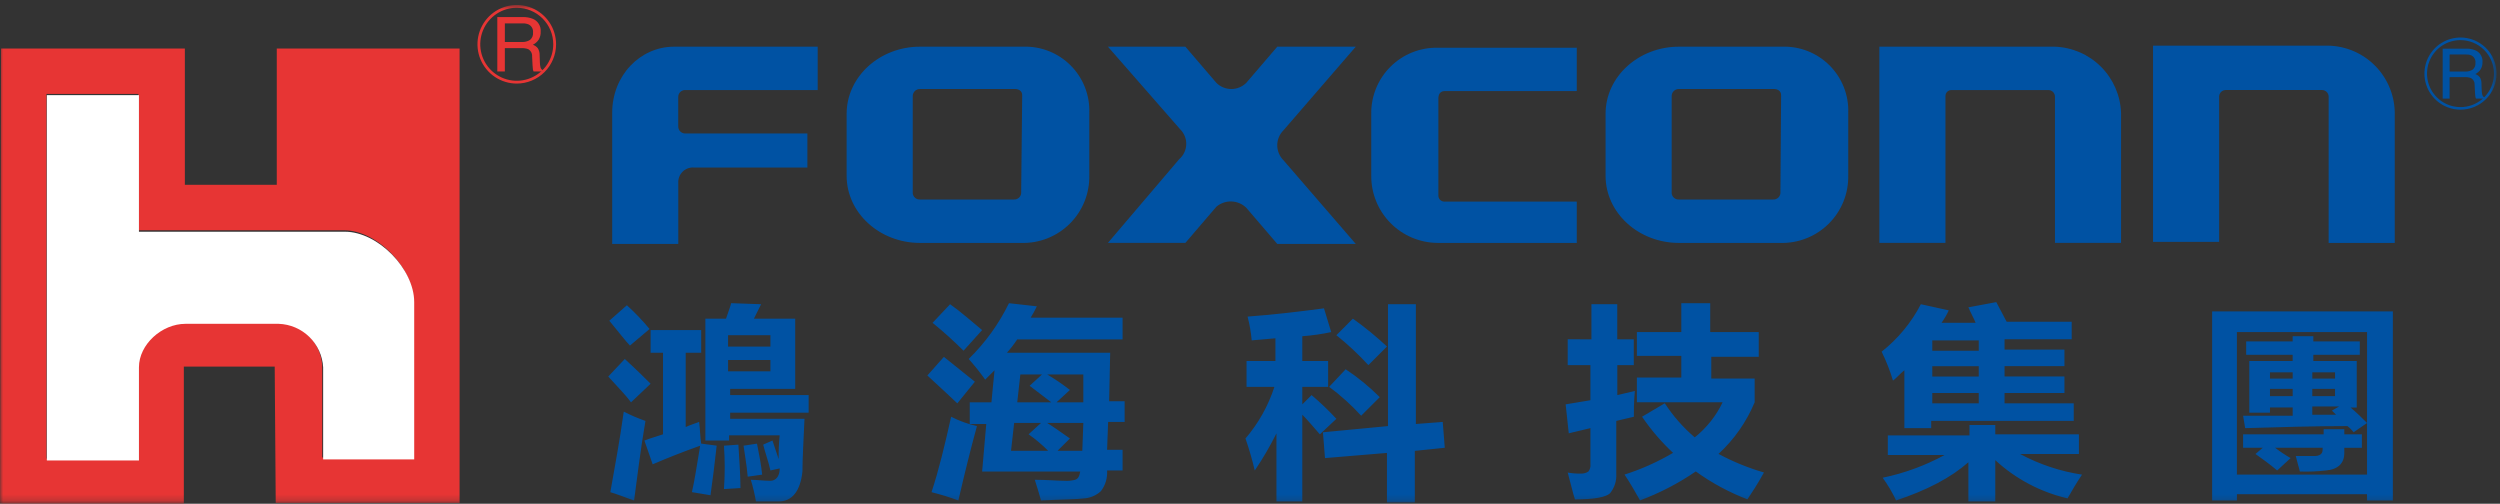<svg width="402" height="81" viewBox="0 0 402 81" fill="none" xmlns="http://www.w3.org/2000/svg">
<rect x="0" y="0" width="402" height="81" fill="#333333" stroke="none"/>
<mask id="mask0_227_10988" style="mask-type:luminance" maskUnits="userSpaceOnUse" x="0" y="0" width="402" height="81">
<path d="M401.45 0.8H0V80.8H401.45V0.8Z" fill="white"/>
</mask>
<g mask="url(#mask0_227_10988)">
<path fill-rule="evenodd" clip-rule="evenodd" d="M124.211 70.835C124.541 71.835 124.875 72.829 125.206 73.829C125.185 72.552 125.241 71.275 125.372 70.005H117.241V70.835H113.422V51.241H116.743C117.073 50.246 117.407 49.416 117.573 48.75L122.389 48.919C122.055 49.58 121.725 50.246 121.225 51.241H127.868V62.532H117.411V63.532H130.028V66.357H117.411V67.348H129.362C129.198 71.005 129.032 73.83 129.032 75.817C128.698 78.972 127.371 80.633 125.211 80.633H121.559C121.357 79.455 121.08 78.292 120.729 77.151C121.729 77.151 122.72 77.312 123.884 77.312C124.714 77.312 125.377 76.648 125.377 75.321L123.884 75.651C123.55 74.156 123.054 72.83 122.72 71.499L124.211 70.835ZM111.256 79.135L114.247 79.635C114.577 77.305 114.911 74.653 115.242 71.659L112.751 71.332C112.587 70.332 112.587 69.168 112.421 67.841C111.591 68.171 110.926 68.341 110.261 68.671V56.72H112.752V53.071H104.619V56.72H106.611V69.839C105.611 70.174 104.45 70.508 103.62 70.839L104.95 74.663C107.275 73.663 109.766 72.669 112.589 71.669C112.089 74.494 111.759 76.985 111.259 79.142M100.301 66.187C101.428 66.766 102.593 67.267 103.788 67.687C102.958 72.5 102.461 76.821 101.961 80.476C100.466 79.976 99.306 79.476 98.143 79.143C98.806 75.325 99.636 71.009 100.3 66.192M100.466 57.724C102.46 59.549 103.787 60.876 104.618 61.706L101.464 64.7C100.634 63.536 99.305 62.209 97.809 60.548L100.466 57.724ZM100.8 49.085C102.108 50.268 103.329 51.545 104.452 52.906L101.297 55.566C100.634 54.897 99.636 53.572 97.976 51.575L100.8 49.085ZM118.734 71.5L116.411 71.666C116.577 73.988 116.577 76.319 116.411 78.642L119.068 78.478C119.068 76.648 118.902 74.157 118.734 71.5ZM123.884 57.884H117.074V59.71H123.884V57.884ZM123.884 53.902H117.074V55.729H123.884V53.902ZM119.564 71.666C119.732 73 120.064 74.66 120.228 76.648L122.555 76.321C122.389 74.66 122.055 73 121.725 71.339L119.564 71.666ZM156.432 64.696H159.42L159.92 59.545C159.42 60.045 158.92 60.545 158.42 61.045C157.597 59.89 156.71 58.781 155.765 57.724C158.423 55.128 160.614 52.094 162.242 48.755L166.724 49.255C166.428 49.883 166.096 50.494 165.729 51.085H180.511V54.571H163.571C163.072 55.327 162.517 56.046 161.911 56.72H178.517L178.351 64.527H180.842V67.848H178.187L178.018 72.33H180.511V75.651H178.02C178.105 76.842 177.752 78.023 177.027 78.972C176.299 79.651 175.361 80.062 174.368 80.138C173.207 80.302 170.881 80.302 167.395 80.472C167.063 79.308 166.729 78.142 166.395 77.151C168.389 77.151 170.05 77.312 171.214 77.312C171.773 77.346 172.333 77.292 172.875 77.151C173.375 76.982 173.538 76.651 173.705 75.817H157.927L158.59 68.178H155.933V64.696H156.432ZM172.042 62.702L169.883 64.696H174.199V60.21H168.387C169.656 60.963 170.877 61.796 172.042 62.702ZM165.565 62.035L167.556 60.21H164.071L163.571 64.695H169.053L165.565 62.035ZM165.399 69.835L167.392 68.013H163.074L162.574 72.492H168.552C167.578 71.518 166.524 70.629 165.399 69.835ZM172.041 70.504L170.047 72.492H174.034L174.198 68.013H168.386C169.216 68.513 170.38 69.34 172.041 70.504ZM152.777 48.92L149.956 51.91C151.691 53.32 153.354 54.816 154.938 56.395L157.927 53.074C156.099 51.574 154.438 50.08 152.777 48.922M151.777 57.386L149.122 60.377C151.613 62.704 153.274 64.195 153.938 64.859L156.759 61.377C155.098 60.043 153.438 58.713 151.777 57.386ZM152.941 67.019C151.941 71.501 150.947 75.653 149.786 79.14C151.248 79.507 152.689 79.951 154.104 80.473C155.099 76.152 156.095 72.166 157.093 68.515C155.652 68.19 154.257 67.686 152.941 67.015M212.728 69.51L223.188 68.515V48.92H227.673V68.178L231.991 67.848L232.321 72L227.503 72.5V80.8H223.021V72.83L213.059 73.66L212.728 69.51ZM200.273 70.51C200.858 72.197 201.356 73.914 201.766 75.653C203.063 73.743 204.228 71.747 205.255 69.68V80.633H209.411V66.684C210.241 67.514 211.072 68.514 212.234 69.839L214.889 67.348C213.639 65.996 212.308 64.722 210.903 63.532L209.411 65.023V62.205H213.563V58.053H209.411V54.063C210.974 53.95 212.527 53.728 214.059 53.399L212.898 49.581C209.077 50.081 205.091 50.581 200.609 50.908C200.938 52.161 201.16 53.44 201.273 54.732L205.091 54.398V58.053H200.443V62.205H204.925C203.939 65.251 202.359 68.072 200.277 70.505M217.546 51.238L214.889 53.898C216.724 55.369 218.445 56.978 220.035 58.711L223.026 55.72C221.297 54.109 219.467 52.612 217.546 51.238ZM216.385 59.377L213.728 62.202C215.59 63.581 217.314 65.138 218.876 66.85L221.865 63.862C220.191 62.189 218.356 60.687 216.385 59.377ZM282.975 57.377H275.175V60.864H282.148V64.688C280.834 67.842 278.851 70.674 276.336 72.988C278.66 74.237 281.109 75.239 283.643 75.976C282.643 77.801 281.652 79.297 280.984 80.292C278.034 79.164 275.244 77.657 272.684 75.807C269.896 77.718 266.885 79.282 263.718 80.462C263.054 79.298 262.223 77.802 261.227 76.31C263.949 75.442 266.566 74.271 269.027 72.819C267.154 71.074 265.483 69.124 264.045 67.007L267.698 64.846C269.03 66.897 270.654 68.743 272.517 70.328C274.417 68.809 275.95 66.88 276.999 64.685H263.211V60.71H270.353V57.223H263.211V53.399H270.353V48.75H275.004V53.398H282.804V57.384L282.975 57.377ZM252.087 54.556V58.71H255.739V64.358L251.757 65.019L252.257 69.674L255.743 68.844V74.66C255.79 75.074 255.671 75.49 255.413 75.817C255.072 76.051 254.665 76.168 254.252 76.151C253.528 76.172 252.804 76.117 252.091 75.987C252.591 77.812 252.921 79.308 253.252 80.303C256.243 80.303 258.234 79.969 258.9 79.308C259.62 78.42 259.976 77.291 259.895 76.151V67.683L262.721 67.017C262.721 66.022 262.721 64.695 262.885 62.865L260.064 63.531V58.71H262.711V54.563H260.054V48.92H255.902V54.563L252.087 54.556ZM321.004 48.579C321.504 49.574 322.165 50.735 322.665 51.731H333.129V54.556H322.331V56.217H331.961V58.877H322.331V60.538H331.961V63.19H322.331V64.851H333.456V67.677H310.537V68.841H306.221V59.541C305.555 60.041 305.06 60.702 304.394 61.202C303.915 59.603 303.303 58.047 302.566 56.551C305.187 54.482 307.338 51.88 308.876 48.917L313.36 49.908C313.037 50.61 312.648 51.279 312.198 51.908H317.68C317.35 51.078 316.85 50.247 316.519 49.417L321.004 48.579ZM310.711 56.393H318.184V54.732H310.711V56.393ZM310.711 60.545H318.184V58.884H310.711V60.545ZM310.711 64.858H318.184V63.196H310.711V64.858ZM316.689 68.515V70.01H303.564V73.16H312.698C309.576 74.865 306.218 76.098 302.734 76.817C303.566 77.965 304.29 79.189 304.895 80.472C309.877 78.811 313.695 76.817 316.52 74.326V80.633H320.838V73.991C324.115 77.013 328.121 79.131 332.463 80.139C333.127 78.973 333.788 77.812 334.788 76.321C331.301 75.794 327.93 74.671 324.824 73H334.288V69.84H320.838V68.344H316.686L316.689 68.515ZM355.711 80.633V50.077H384.771V80.472H380.619V79.472H359.696V80.472H355.711V80.633ZM380.621 53.398H359.692V76.32H380.619L380.621 53.398ZM360.692 66.853L361.022 68.847C366.668 68.678 372.15 68.513 377.462 68.513C377.84 68.797 378.176 69.132 378.462 69.508L380.622 68.017C379.792 67.187 378.961 66.356 377.965 65.526H378.965V58.053H371.981V57.053H379.454V54.893H371.981V54.063H368.66V54.893H361.187V57.053H368.66V58.053H361.687V66.353H365.011V65.523H368.663V66.85L360.692 66.853ZM360.692 69.678V72H363.847L362.683 73C363.847 73.83 365.008 74.661 366.169 75.652L368.329 73.661C367.461 73.165 366.629 72.61 365.838 72H373.477V72.33C373.477 72.999 372.977 73.33 372.15 73.33H369.159C369.49 74.494 369.659 75.324 369.825 75.821C371.211 75.867 372.599 75.812 373.977 75.655C375.968 75.494 376.963 74.494 376.963 72.834V72.004H379.789V69.844H376.963V69.01H373.642V69.84H360.692V69.678ZM375.638 66.684C375.472 66.518 375.303 66.357 374.972 66.023L376.133 65.357H371.817V66.684H375.638ZM375.472 62.532H371.817V63.696H375.472V62.532ZM365.011 63.696H368.663V62.532H365.011V63.696ZM375.475 59.875H371.82V60.875H375.475V59.875ZM365.011 60.875H368.663V59.875H365.011V60.875Z" fill="#0052A3"/>
<path d="M220.497 18.301V28.265C220.482 31.103 221.592 33.832 223.583 35.855C225.575 37.878 228.286 39.03 231.125 39.059H253.544V32.417H232.291C232.158 32.422 232.026 32.4 231.902 32.352C231.778 32.304 231.665 32.23 231.571 32.136C231.477 32.042 231.404 31.93 231.356 31.806C231.307 31.682 231.285 31.55 231.291 31.417V15.81C231.291 15.146 231.621 14.646 232.291 14.646H253.544V7.673H231.125C229.724 7.655 228.334 7.917 227.036 8.445C225.739 8.972 224.56 9.755 223.569 10.745C222.579 11.736 221.797 12.915 221.269 14.212C220.741 15.51 220.479 16.9 220.497 18.301Z" fill="#0052A3"/>
<path d="M218.007 7.507H205.386L200.404 13.318C199.765 13.955 198.899 14.313 197.996 14.313C197.093 14.313 196.227 13.955 195.588 13.318L190.608 7.507H178.153L189.774 20.791C190.097 21.109 190.35 21.491 190.518 21.912C190.686 22.332 190.764 22.784 190.748 23.237C190.732 23.69 190.623 24.134 190.426 24.543C190.229 24.951 189.95 25.314 189.606 25.609L178.153 39.058H190.608L195.588 33.246C196.267 32.668 197.137 32.365 198.028 32.395C198.919 32.426 199.766 32.789 200.404 33.412L205.386 39.224H218.007L206.382 25.768C206.065 25.452 205.814 25.077 205.642 24.663C205.471 24.25 205.382 23.807 205.382 23.36C205.382 22.912 205.471 22.469 205.642 22.056C205.814 21.643 206.065 21.268 206.382 20.952L218.007 7.507Z" fill="#0052A3"/>
<path d="M164.535 7.507H155.568H147.929C141.452 7.507 136.138 12.325 136.138 18.307V28.267C136.138 34.244 141.452 39.061 147.929 39.061H164.203C165.646 39.103 167.083 38.852 168.426 38.322C169.768 37.791 170.989 36.994 172.014 35.977C173.039 34.96 173.846 33.745 174.387 32.406C174.928 31.068 175.19 29.633 175.159 28.19V18.158C175.209 16.748 174.969 15.342 174.454 14.029C173.938 12.716 173.158 11.523 172.161 10.524C171.165 9.525 169.974 8.742 168.662 8.223C167.35 7.703 165.945 7.46 164.535 7.507ZM164.203 31.08C164.175 31.364 164.038 31.626 163.822 31.812C163.606 31.998 163.326 32.094 163.041 32.08H147.929C147.644 32.095 147.364 31.999 147.147 31.813C146.931 31.627 146.795 31.364 146.767 31.08V15.476C146.763 15.322 146.791 15.169 146.848 15.027C146.905 14.884 146.991 14.755 147.099 14.646C147.208 14.537 147.338 14.452 147.48 14.395C147.623 14.338 147.775 14.31 147.929 14.314H163.205C163.871 14.314 164.369 14.648 164.369 15.314L164.203 31.08Z" fill="#0052A3"/>
<path d="M98.441 18.135V39.224H109.069V29.424C109.049 29.091 109.1 28.758 109.218 28.447C109.336 28.136 109.519 27.853 109.755 27.617C109.99 27.382 110.273 27.2 110.585 27.082C110.897 26.964 111.23 26.914 111.562 26.935H129.827V21.456H110.062C109.778 21.428 109.515 21.291 109.328 21.075C109.142 20.858 109.047 20.577 109.062 20.292V15.644C109.047 15.358 109.142 15.078 109.328 14.861C109.515 14.644 109.778 14.508 110.062 14.48H131.486V7.507H108.405C102.922 7.507 98.441 12.153 98.441 18.135Z" fill="#0052A3"/>
<path d="M330.431 7.507H302.2V39.058H312.828V15.475C312.823 15.342 312.845 15.21 312.894 15.087C312.942 14.964 313.016 14.852 313.11 14.758C313.204 14.665 313.316 14.592 313.44 14.544C313.563 14.496 313.696 14.474 313.828 14.48H329.438C329.697 14.496 329.941 14.606 330.125 14.789C330.309 14.972 330.42 15.216 330.438 15.475V39.058H341.066V18.135C340.963 15.348 339.81 12.703 337.837 10.731C335.864 8.76 333.218 7.608 330.431 7.507Z" fill="#0052A3"/>
<path d="M374.438 7.341H346.207V38.895H356.835V15.477C356.852 15.217 356.963 14.973 357.147 14.789C357.331 14.605 357.576 14.494 357.835 14.477H373.445C373.705 14.494 373.949 14.604 374.133 14.789C374.317 14.973 374.428 15.217 374.445 15.477V39.059H385.073V17.967C384.998 15.171 383.853 12.51 381.875 10.533C379.896 8.556 377.234 7.413 374.438 7.341Z" fill="#0052A3"/>
<path d="M286.572 7.507H277.607H269.97C263.492 7.507 258.176 12.321 258.176 18.301V28.267C258.176 34.245 263.492 39.061 269.97 39.061H286.246C287.689 39.103 289.125 38.852 290.468 38.321C291.81 37.791 293.031 36.993 294.055 35.976C295.08 34.959 295.887 33.745 296.427 32.406C296.967 31.067 297.229 29.633 297.197 28.19V18.158C297.248 16.748 297.008 15.342 296.492 14.029C295.976 12.715 295.196 11.522 294.199 10.523C293.203 9.524 292.011 8.741 290.699 8.222C289.387 7.703 287.982 7.46 286.572 7.507ZM285.242 14.314C285.906 14.314 286.403 14.648 286.403 15.314L286.29 31.08C286.261 31.363 286.125 31.625 285.909 31.811C285.693 31.997 285.414 32.093 285.129 32.08H277.603H269.966C269.682 32.095 269.402 32.001 269.186 31.815C268.97 31.63 268.833 31.368 268.805 31.085V15.474C268.801 15.32 268.828 15.167 268.885 15.025C268.942 14.882 269.027 14.752 269.136 14.644C269.245 14.535 269.374 14.45 269.517 14.393C269.66 14.336 269.812 14.309 269.966 14.313L285.242 14.314Z" fill="#0052A3"/>
<path d="M392.783 7.824H396.519C397.04 7.805 397.56 7.897 398.043 8.093C398.407 8.249 398.713 8.517 398.918 8.857C399.122 9.197 399.214 9.592 399.182 9.988C399.198 10.403 399.092 10.814 398.876 11.169C398.66 11.484 398.367 11.739 398.024 11.908C398.305 12.007 398.554 12.18 398.746 12.408C398.936 12.71 399.031 13.062 399.018 13.419L399.058 14.497C399.058 14.726 399.083 14.954 399.134 15.178C399.151 15.282 399.193 15.38 399.255 15.466C399.316 15.552 399.397 15.622 399.491 15.671V15.852H398.129C398.087 15.767 398.057 15.676 398.041 15.583C398.009 15.373 397.989 15.162 397.983 14.95L397.918 13.61C397.93 13.396 397.881 13.184 397.778 12.997C397.674 12.81 397.52 12.657 397.333 12.554C397.024 12.439 396.694 12.389 396.365 12.408H393.896V15.852H392.783V7.824ZM396.4 11.502C396.825 11.525 397.248 11.418 397.611 11.196C397.769 11.062 397.891 10.892 397.968 10.7C398.045 10.509 398.073 10.301 398.051 10.096C398.075 9.861 398.029 9.625 397.919 9.417C397.809 9.209 397.639 9.038 397.432 8.927C397.153 8.806 396.851 8.75 396.547 8.763H393.897V11.502H396.4Z" fill="#0052A3"/>
<path d="M395.649 17.635C394.502 17.635 393.381 17.294 392.427 16.657C391.473 16.02 390.73 15.114 390.291 14.054C389.852 12.994 389.737 11.828 389.961 10.703C390.184 9.578 390.737 8.545 391.548 7.733C392.359 6.922 393.393 6.37 394.518 6.146C395.643 5.922 396.809 6.037 397.869 6.476C398.929 6.915 399.834 7.659 400.472 8.612C401.109 9.566 401.449 10.688 401.449 11.835C401.448 13.372 400.836 14.847 399.749 15.934C398.661 17.021 397.187 17.633 395.649 17.635ZM395.649 6.452C394.584 6.451 393.543 6.767 392.657 7.359C391.771 7.95 391.081 8.791 390.673 9.775C390.266 10.759 390.159 11.842 390.367 12.887C390.574 13.932 391.087 14.891 391.84 15.644C392.594 16.398 393.553 16.91 394.598 17.118C395.642 17.326 396.725 17.219 397.709 16.812C398.693 16.404 399.534 15.713 400.126 14.828C400.718 13.942 401.033 12.901 401.033 11.836C401.031 10.408 400.463 9.04 399.454 8.031C398.445 7.021 397.076 6.454 395.649 6.452Z" fill="#0052A3"/>
<path fill-rule="evenodd" clip-rule="evenodd" d="M44.505 7.8V29.719H29.724V7.8H0.166L0 81.033H29.56V58.948H44.173L44.336 80.867H73.9V7.8H44.505ZM66.426 73.56H51.809V58.782C51.704 56.938 50.914 55.2 49.593 53.909C48.272 52.618 46.516 51.868 44.67 51.806H29.724C25.906 51.806 22.251 55.127 22.251 58.782V73.729H7.473V15.105H22.251V37.024H55.3C60.614 37.024 66.426 43.002 66.426 48.316V73.56Z" fill="#E73534"/>
<path d="M79.968 2.744H84.042C84.61 2.726 85.175 2.825 85.703 3.036C86.1 3.208 86.433 3.5 86.655 3.871C86.877 4.241 86.978 4.673 86.942 5.104C86.963 5.556 86.848 6.004 86.613 6.391C86.379 6.736 86.058 7.014 85.683 7.196C85.99 7.305 86.263 7.494 86.473 7.744C86.681 8.072 86.786 8.455 86.773 8.844L86.813 10.019C86.816 10.27 86.845 10.52 86.898 10.766C86.917 10.879 86.962 10.986 87.03 11.079C87.097 11.172 87.185 11.248 87.287 11.301V11.495H85.795C85.748 11.403 85.715 11.304 85.695 11.203C85.662 10.974 85.642 10.743 85.635 10.512L85.563 9.054C85.578 8.821 85.525 8.589 85.413 8.385C85.3 8.181 85.132 8.013 84.927 7.902C84.59 7.778 84.23 7.724 83.871 7.744H81.181V11.496H79.968V2.744ZM83.913 6.754C84.375 6.778 84.833 6.662 85.227 6.42C85.401 6.275 85.536 6.09 85.62 5.881C85.704 5.671 85.735 5.444 85.71 5.22C85.737 4.964 85.687 4.705 85.566 4.478C85.446 4.25 85.26 4.064 85.033 3.943C84.729 3.81 84.398 3.749 84.067 3.764H81.18V6.754H83.913Z" fill="#E73534"/>
<path d="M83.095 13.438C81.845 13.438 80.623 13.066 79.584 12.372C78.545 11.677 77.736 10.69 77.257 9.535C76.779 8.38 76.655 7.109 76.899 5.884C77.143 4.658 77.745 3.532 78.629 2.648C79.513 1.765 80.639 1.163 81.865 0.919C83.091 0.675 84.361 0.801 85.516 1.279C86.671 1.758 87.658 2.568 88.352 3.607C89.046 4.646 89.417 5.868 89.417 7.118C89.415 8.794 88.748 10.4 87.563 11.585C86.378 12.77 84.771 13.437 83.095 13.438ZM83.095 1.249C81.934 1.249 80.799 1.593 79.834 2.238C78.868 2.883 78.116 3.8 77.672 4.873C77.228 5.945 77.111 7.126 77.338 8.264C77.564 9.403 78.124 10.449 78.945 11.27C79.766 12.091 80.812 12.65 81.95 12.876C83.089 13.103 84.269 12.986 85.342 12.542C86.415 12.097 87.331 11.345 87.976 10.379C88.621 9.414 88.965 8.279 88.965 7.118C88.963 5.562 88.344 4.07 87.243 2.97C86.143 1.87 84.651 1.251 83.095 1.249Z" fill="#E73534"/>
<path d="M66.605 73.873H51.962V59.061C51.858 57.212 51.066 55.47 49.741 54.176C48.417 52.882 46.656 52.131 44.806 52.07H29.831C26.006 52.07 22.343 55.398 22.343 59.061V74.038H7.533V15.3H22.342V37.261H55.456C60.78 37.261 66.604 43.251 66.604 48.574L66.605 73.873Z" fill="white"/>
</g>
</svg>

